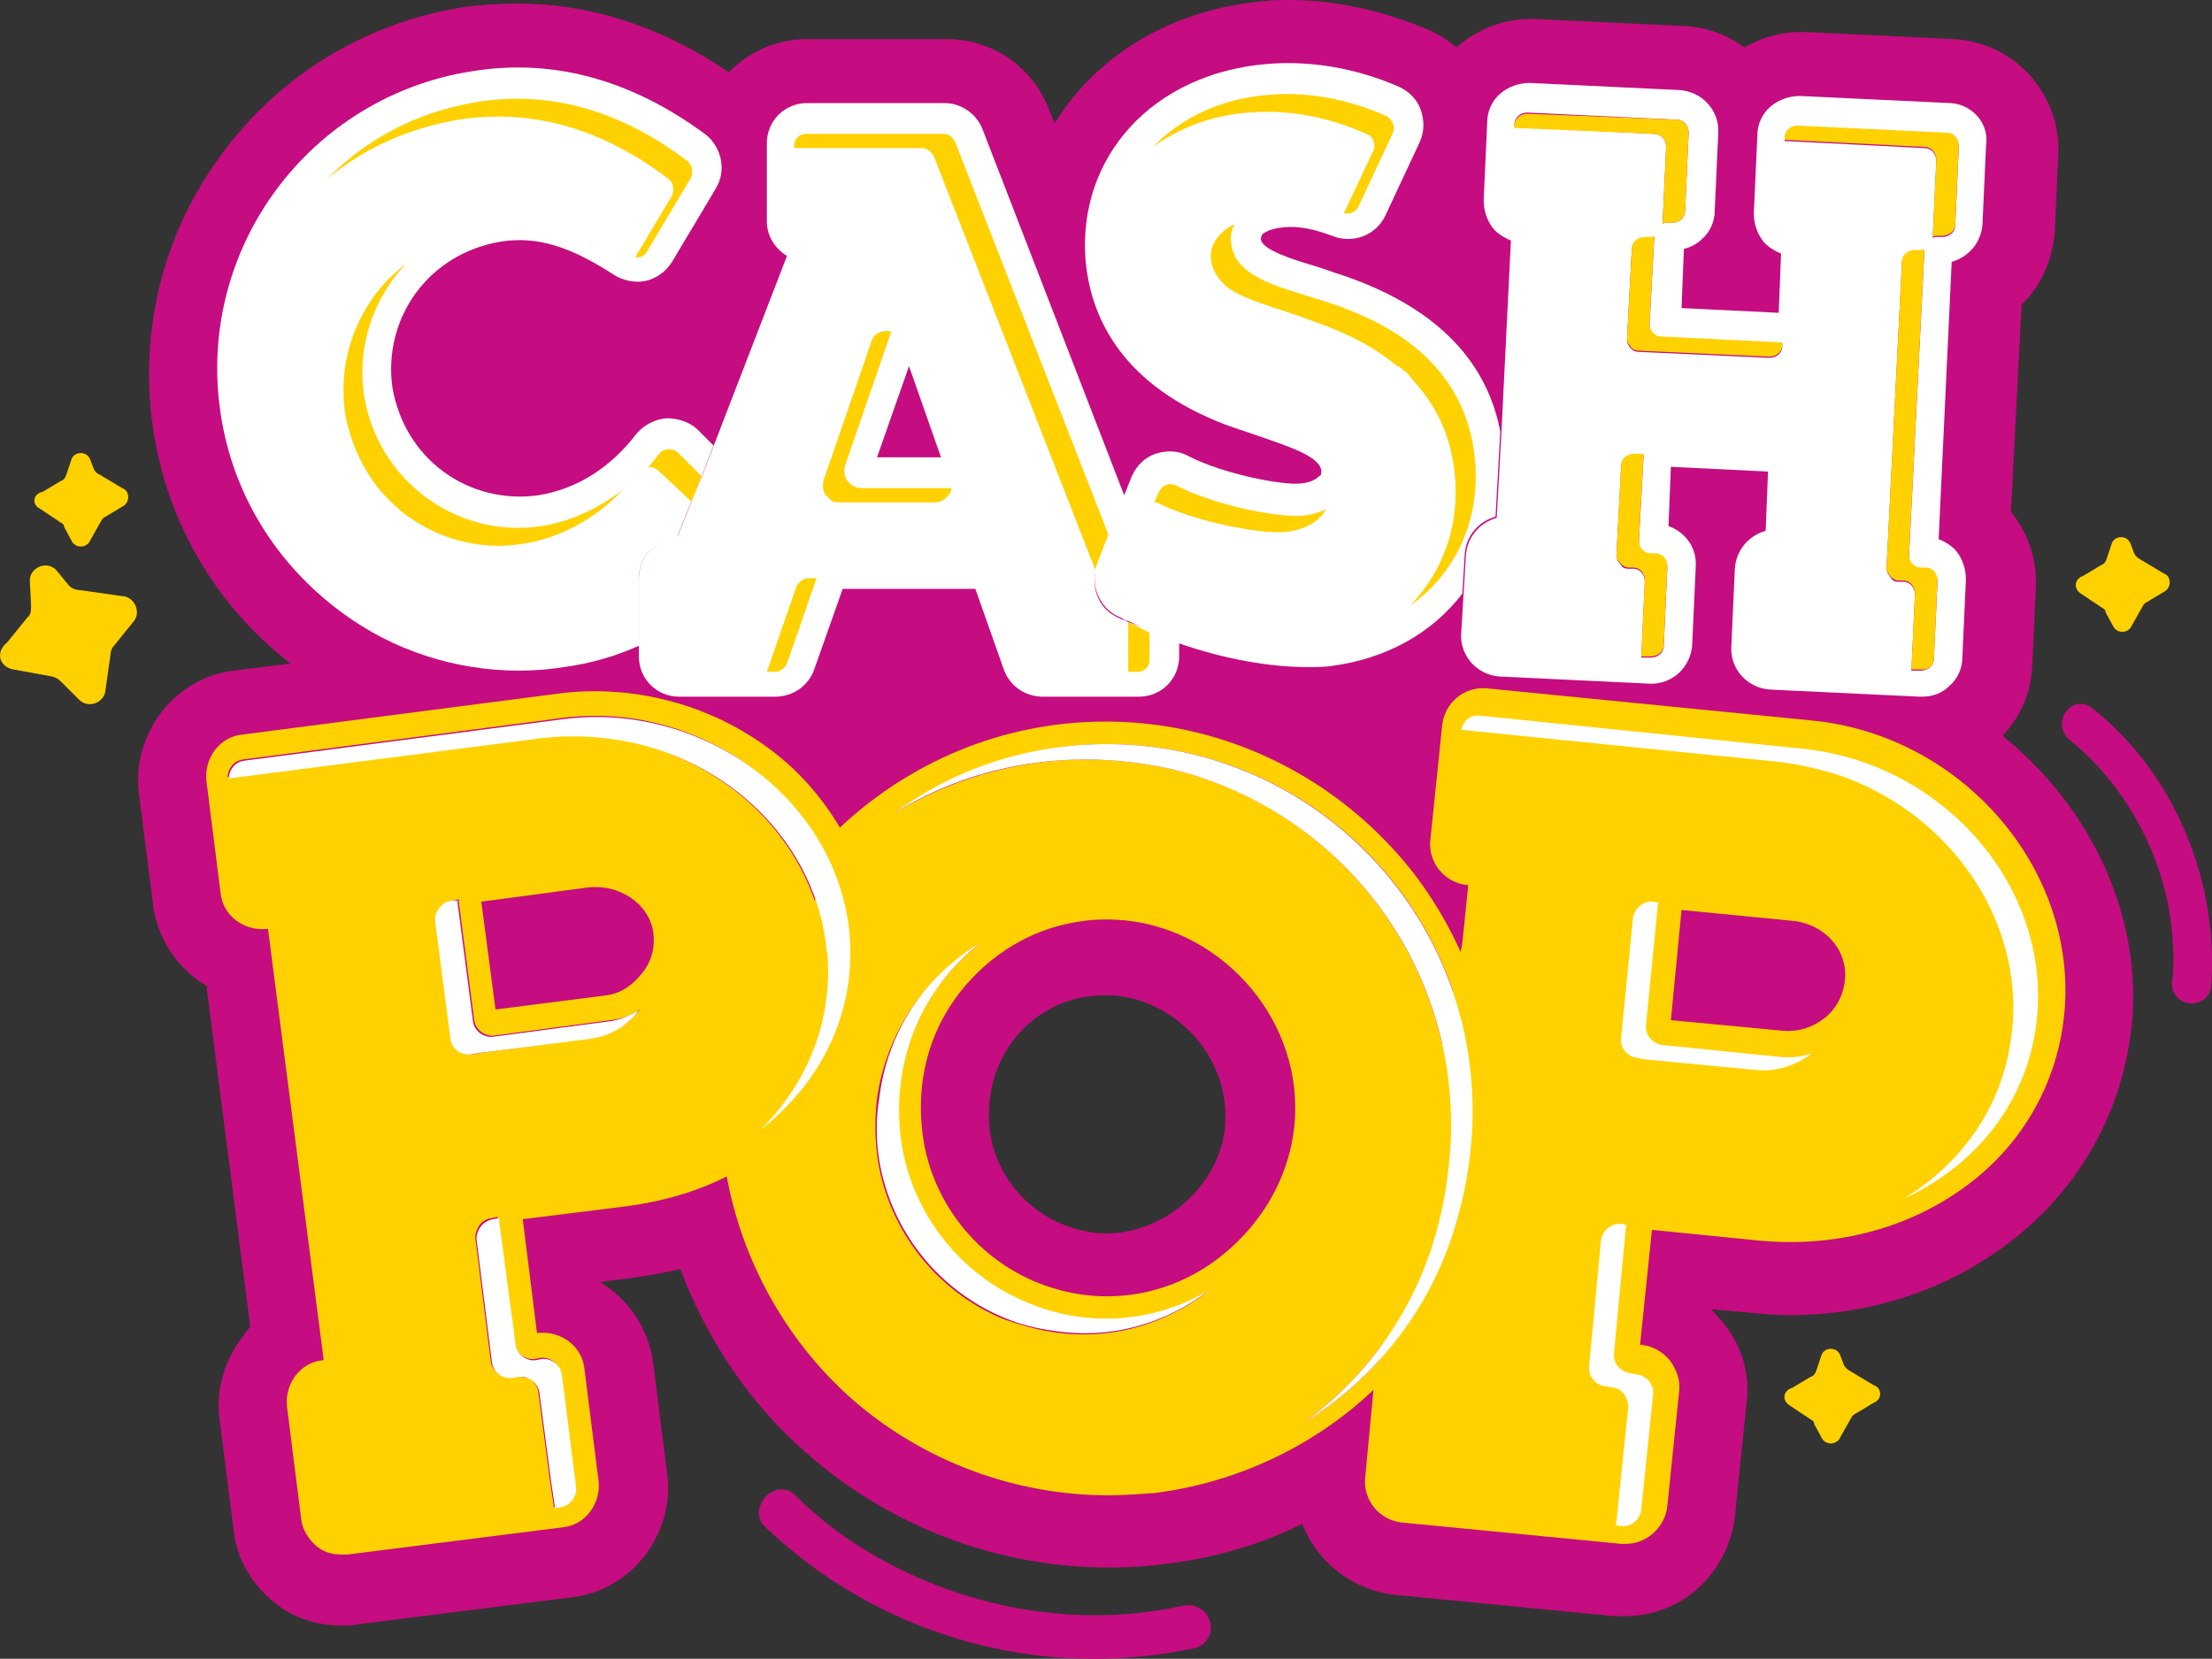 <?xml version="1.0" encoding="UTF-8"?>
<svg id="Layer_2" data-name="Layer 2" xmlns="http://www.w3.org/2000/svg" viewBox="0 0 186.69 140">
  <rect x="0" y="0" width="186.69" height="140" fill="#333333" stroke="none"/>
  <g id="Layer_1-2" data-name="Layer 1">
    <g>
      <g id="stars">
        <path d="M10.22,50.3l-3.5-.5c-.4,0-.8-.2-1-.5l-.9-1.1c-.8-1-2.4-.3-2.3.9l.1,1.9c0,.5,0,.9-.3,1.1l-1.7,2.1c-1.1.9-.6,2.1.5,2.3l3.3.6c.3.1.5.2.7.4l1.5,1.5c.8.9,2.3.3,2.3-.9l.4-2.8c0-.3.1-.6.3-.8l1.7-2.1c.6-.8,0-2.1-1.1-2.1Z" style="fill: #ffd100;"/>
        <path d="M3.32,42.9l1.8,1.2c.2.1.3.2.3.4l.6,1.1c.3.7,1.3.7,1.6,0l.9-1.6c.1-.2.2-.3.4-.4l1.5-.9c.6-.4.5-1.3-.1-1.5l-2-1.2c-.1,0-.3-.2-.4-.4l-.3-.8c-.3-.8-1.4-.7-1.6,0l-.4,1.2c-.1.3-.2.5-.5.6l-1.5.9c-.9.2-.9,1.1-.3,1.4Z" style="fill: #ffd100;"/>
        <path d="M175.62,50.1l1.8,1.2c.2.1.3.2.3.4l.6,1.1c.3.7,1.3.7,1.6,0l.9-1.6c.1-.2.2-.3.4-.4l1.5-.9c.6-.4.5-1.3-.1-1.5l-2-1.2c-.2-.1-.4-.3-.5-.5l-.3-.8c-.3-.8-1.4-.7-1.6,0l-.4,1.2c-.1.3-.2.5-.5.6l-1.5.9c-.8.3-.8,1.1-.2,1.5Z" style="fill: #ffd100;"/>
        <path d="M158.12,116.9l-2-1.2c-.2-.1-.4-.3-.5-.5l-.3-.8c-.3-.8-1.4-.7-1.6,0l-.4,1.2c-.1.3-.2.5-.5.6l-1.5.9c-.9.3-.9,1.1-.3,1.5l1.8,1.2c.2.1.3.2.3.4l.6,1.1c.3.7,1.3.7,1.6,0l.9-1.6c.1-.2.2-.3.4-.4l1.5-.9c.8-.3.7-1.3,0-1.5Z" style="fill: #ffd100;"/>
      </g>
      <g id="line_fx" data-name="line fx">
        <path d="M180.72,63.9c-1.2-1.5-2.6-2.9-4.1-4.1-.7-.6-1.7-.5-2.2.2-.6.7-.5,1.8.2,2.4,4.6,3.7,7.8,9.4,8.6,15.4.2,1.7.3,3.4.1,5.1-.1.6.2,1.1.7,1.5.3.2.6.3,1,.3.2,0,.5-.1.7-.2.5-.2.9-.7.9-1.3h0c.5-6.8-1.6-13.8-5.9-19.3Z" style="fill: #c50c80;"/>
        <path d="M99.92,135.5c-8.9,2-18.6.3-26.6-4.5-2.2-1.3-4.3-2.9-6.2-4.8-.5-.5-1.1-.6-1.7-.4s-1.1.7-1.3,1.4c-.2.6,0,1.3.5,1.7,7.3,7,17.3,11.1,27.6,11.1h.2c2.8,0,5.6-.3,8.4-.9.6-.1,1.1-.6,1.3-1.2.2-.6,0-1.3-.4-1.8-.5-.5-1.1-.7-1.8-.6Z" style="fill: #c50c80;"/>
      </g>
      <path id="framing" d="M169.02,62.1c1.5-1.6,2.4-3.6,2.5-5.9l.3-6.6c.1-2.3-.6-4.6-2.1-6.4l.9-17.5c1.7-1.6,2.6-3.8,2.8-6.1l.3-6.6c.2-5.1-3.7-9.4-8.8-9.7l-12.6-.6h-.4c-1.7,0-3.3.5-4.7,1.3-1.5-1.1-3.2-1.7-5-1.8l-12.7-.6h-.3c-2.4,0-4.6.9-6.3,2.4-.7-.6-1.5-1.1-2.4-1.5-3.8-1.6-7.8-2.5-11.7-2.5-.7,0-1.5,0-2.2.1-7.8.7-14.1,4.6-17.6,10.3l-.5-1.2c-1.4-3.6-4.8-5.9-8.6-5.9h-11.8c-2.6,0-5,1.1-6.6,2.8C55.92,2.3,49.92.3,43.62.3c-1.5,0-3,.1-4.5.3-8.2,1.3-15.5,5.7-20.4,12.4-5,6.7-7,15-5.8,23.2,1.2,8.1,5.5,15.1,11.6,19.8l-4.8.6c-2.5.3-4.6,1.6-6.1,3.5-1.5,2-2.2,4.4-1.9,6.8l1.2,9.5c.4,2.9,2.1,5.4,4.5,6.8l3.7,28.8c-.3.3-.5.6-.7.9-1.5,2-2.2,4.4-1.9,6.8l1.2,9.5c.3,2.5,1.6,4.6,3.5,6.1,1.6,1.3,3.6,1.9,5.7,1.9.4,0,.8,0,1.2-.1l18.2-2.3c2.5-.3,4.6-1.6,6.1-3.5,1.5-2,2.2-4.4,1.9-6.8l-1.2-9.5c-.4-2.9-2.1-5.4-4.5-6.8h0l3.1-.4c1.3-.2,2.5-.4,3.7-.7,2.2,5.9,5.8,11.3,10.6,15.5,7,6.2,16.1,9.7,25.6,9.7,1.6,0,3.2-.1,4.7-.3,4.1-.5,8-1.6,11.6-3.4,1.2,3.2,4.2,5.6,7.8,6l18.5,1.8h.9c2.1,0,4.2-.7,5.9-2.1,1.9-1.6,3.1-3.8,3.4-6.3l1-9.7c.3-2.5-.5-4.9-2.1-6.8-.3-.3-.5-.6-.8-.9v-.1l3.2.3c1.1.1,2.2.2,3.3.2h0c6.5,0,12.6-1.9,17.7-5.5,6.4-4.5,10.4-11.3,11.2-19,.9-9.3-3.5-18.4-10.9-24.4ZM99.12,102.2c-1.7,1.2-3.7,1.9-5.7,1.9-1.1,0-2.2-.2-3.3-.6-3.6-1.3-6.2-4.5-6.6-8.3-.3-3,.6-5.9,2.5-8s4.4-3.2,7.3-3.2c5.4,0,10.1,4.7,10.1,10.1.1,3-1.5,6.1-4.3,8.1Z" style="fill: #c50c80;"/>
      <g id="P2">
        <path d="M115.92,117.3l-.7,7.4c-.2,1.9,1.2,3.6,3.1,3.8l18.5,1.8h.4c.8,0,1.6-.3,2.2-.8.7-.6,1.2-1.4,1.3-2.4l1-9.7c.1-.9-.2-1.8-.8-2.6-.6-.7-1.4-1.2-2.4-1.3h-.1l1-9.7,9,.9c6.2.6,12.3-.9,17.1-4.3,5-3.5,8.1-8.8,8.7-14.8,1.2-12.2-8.6-23.6-21.4-24.8l-27.3-2.7c-1.9-.2-3.6,1.2-3.8,3.1l-1,9.7c-.2,1.9,1.2,3.6,3.1,3.8h.1l-.5,4.9-7.5,37.7ZM155.72,82.6c-.1,1.3-.7,2.5-1.7,3.3s-2.2,1.2-3.5,1.1l-9.5-.9.9-9.3,9.2.9c2.8.2,4.8,2.4,4.6,4.9h0Z" style="fill: #ffd100;"/>
        <path d="M169.82,87c0,.2-.1.5-.1.7-.8,5.9-4.3,10.6-9.1,13.5,6.1-2.8,10.6-8.2,11.3-15.3,1.1-11.3-8.1-21.5-19.7-22.7l-27.3-2.8c-.8-.1-1.4.4-1.6,1.2l26.8,2.7c1.7.2,3.4.6,5,1.1,9.2,3.1,15.7,12,14.7,21.6Z" style="fill: #fff;"/>
        <path d="M138.22,89.3l.5.1,9.4.9c1.8.2,3.5-.4,4.8-1.4-.8.3-1.8.4-2.7.3l-9.9-1c-.8-.1-1.5-.8-1.4-1.7l1-10.1q0-.1.1-.2l-.5-.1c-.6-.1-1.2.3-1.5.8-.1.2-.2.4-.2.6l-1,10.1c-.1.8.5,1.6,1.4,1.7Z" style="fill: #fff;"/>
        <path d="M134.12,115.3c-.1.8.5,1.6,1.4,1.7l.5.1h0c.4,0,.7.2.9.4.3.3.5.8.5,1.3l-.8,7.7-.2,2q0,.1-.1.2l.5.1c.8.1,1.6-.5,1.7-1.4l1-9.7c.1-.8-.5-1.6-1.4-1.7l-.5-.1c-.8-.1-1.5-.8-1.4-1.7l1-10.6q0-.1.1-.2l-.5-.1c-.6-.1-1.2.3-1.5.8-.1.2-.2.4-.2.6l-1,10.6Z" style="fill: #fff;"/>
      </g>
      <g id="O">
        <path d="M61.32,99.2c1.3,7.2,5,13.9,10.5,18.8,6,5.3,13.8,8.2,21.7,8.2,1.3,0,2.7-.1,4-.2,7-.9,13.4-4,18.3-8.6,4.2-4,7.4-9.1,9-14.7.5-1.8.9-3.7,1.1-5.7s.2-4.1.1-6c-.3-3.9-1.3-7.6-2.9-11-1.4-3-3.2-5.8-5.5-8.3-6.2-6.8-15-10.8-24.3-10.8-8.8,0-16.7,3.5-22.6,9.1l-9.4,29.2ZM102.42,106.5c-4.2,3-9.4,3.7-14.2,2-5.7-2-9.8-7.2-10.4-13.2-.5-4.7.9-9.1,4-12.5,3-3.3,7.1-5.2,11.6-5.2,8.6,0,15.9,7.3,15.9,15.9,0,5.1-2.6,9.9-6.9,13ZM82.62,79.7c-4.9,3.8-7.7,10.2-6.6,17.1,1,5.9,5,10.9,10.5,13.2,5.5,2.3,11,1.5,15.4-1-3.6,2.8-8.3,4.2-13.2,3.4-1.3-.2-2.7-.6-4.1-1.1-5.5-2.3-9.5-7.3-10.5-13.2-.3-1.9-.3-3.7-.1-5.4.8-5.6,4.1-10.3,8.6-13ZM122.72,103.8c-2.1,6.8-6.7,12.6-12.7,16.3,5.1-3.7,9-9,10.9-15.1.9-2.8,1.4-5.5,1.5-8.2.9-15.4-9.5-28.6-23.6-31.9-2.3-.5-4.7-.8-7.2-.8-5.9,0-11.4,1.7-16.1,4.5,5.1-3.6,11.3-5.8,17.9-5.8,20.4,0,36,19.6,29.3,41Z" style="fill: #ffd100;"/>
        <path d="M74.22,98c1,5.9,5,10.9,10.5,13.2,1.4.6,2.7.9,4.1,1.1,4.9.8,9.6-.6,13.2-3.4-4.4,2.6-10,3.3-15.4,1-5.5-2.3-9.5-7.3-10.5-13.2-1.1-7,1.7-13.3,6.6-17.1-4.6,2.7-7.8,7.4-8.5,13-.3,1.8-.3,3.6,0,5.4Z" style="fill: #fff;"/>
        <path d="M122.42,96.8c-.2,2.7-.6,5.4-1.5,8.2-1.9,6.1-5.8,11.4-10.9,15.1,6-3.7,10.6-9.5,12.7-16.3,6.7-21.4-9-41-29.3-41-6.7,0-12.9,2.1-17.9,5.8,4.7-2.9,10.2-4.5,16.1-4.5,2.5,0,4.9.3,7.2.8,14.2,3.4,24.5,16.5,23.6,31.9Z" style="fill: #fff;"/>
      </g>
      <g id="P1">
        <path d="M73.52,77.7c-.2-1.5-.5-2.9-1-4.3-.4-1.2-1-2.4-1.6-3.5-1.6-2.7-3.7-5.1-6.4-7-4.9-3.5-11.1-5.1-17.1-4.4l-27,3.5c-1.9.2-3.2,2-3,3.9l1.2,9.5c.2,1.9,2,3.2,3.9,3h.1l4.7,36.4h-.1c-1.9.2-3.2,2-3,3.9l1.2,9.5c.1.9.6,1.7,1.3,2.3.6.5,1.3.7,2.1.7h.5l18.2-2.3c1.9-.2,3.2-2,3-3.9l-1.2-9.5c-.2-1.9-2-3.2-3.9-3h-.1l-1.2-9.6,8.8-1.1c3-.4,5.8-1.2,8.4-2.5,1.2-.6,2.3-1.3,3.3-2,1.4-1,2.7-2.1,3.8-3.4,4.1-4.6,5.9-10.3,5.1-16.2ZM40.32,88.9l-.5.1c-.8.1-1.6-.5-1.7-1.3l-1.3-10c0-.2,0-.4.1-.6.2-.6.6-1,1.3-1.1l.5-.1v.2l1.3,10c.1.8.9,1.4,1.7,1.3l9.8-1.3c.9-.1,1.8-.4,2.5-.9-1,1.3-2.5,2.2-4.3,2.4l-9.4,1.3ZM51.22,84l-9.4,1.2-1.2-9.1,9-1.2c2.6-.3,5.1,1.3,5.5,3.7.2,1.3-.1,2.5-.9,3.5s-1.7,1.7-3,1.9ZM45.12,114.7l.5-.1c.8-.1,1.6.5,1.7,1.3l1.2,9.5c.1.8-.5,1.6-1.3,1.7l-.5.1v-.2l-.3-2-1-7.6c-.1-.5-.4-.9-.8-1.1-.3,0-.7-.1-1-.2l-.5.1c-.8.1-1.6-.5-1.7-1.3l-1.3-10.4c0-.2,0-.4.1-.6.2-.6.6-1,1.3-1.1l.5-.1v.2l1.3,10.4c.2.9,1,1.5,1.8,1.4ZM64.02,95.4c4-3.8,6.3-9.1,5.7-15,0-.2,0-.5-.1-.7-1.2-9.4-9.3-16.4-18.7-17.5-1.7-.2-3.5-.2-5.3,0l-26.4,3.4c0-.7.5-1.4,1.3-1.5l26.9-3.5c11.4-1.5,22.5,6.3,24,17.5,1,7.1-2.1,13.3-7.4,17.3Z" style="fill: #ffd100;"/>
        <path d="M48.62,125.5l-1.2-9.5c-.1-.8-.9-1.4-1.7-1.3l-.5.1c-.8.1-1.6-.5-1.7-1.3l-1.4-10.5v-.2l-.5.1c-.6.1-1.1.5-1.3,1.1-.1.2-.1.4-.1.6l1.3,10.4c.1.8.9,1.4,1.7,1.3l.5-.1h0c.3,0,.7,0,1,.2.4.2.7.6.8,1.1l1,7.6.3,2v.2l.5-.1c.8-.1,1.4-.9,1.3-1.7Z" style="fill: #fff;"/>
        <path d="M49.62,87.7c1.8-.2,3.3-1.1,4.3-2.4-.8.4-1.6.8-2.5.9l-9.8,1.3c-.8.1-1.6-.5-1.7-1.3l-1.3-10v-.2h-.5c-.6.1-1.1.5-1.3,1.1-.1.2-.1.4-.1.6l1.3,10c.1.8.9,1.4,1.7,1.3l.5-.1,9.4-1.2Z" style="fill: #fff;"/>
        <path d="M69.72,79.7c0,.2,0,.5.1.7.5,5.9-1.8,11.2-5.7,15,5.2-4,8.4-10.2,7.5-17.3-1.5-11.1-12.7-18.9-24.1-17.4l-26.9,3.5c-.8.1-1.3.8-1.3,1.5l26.4-3.4c1.8-.2,3.5-.2,5.3,0,9.4,1,17.5,8,18.7,17.4Z" style="fill: #fff;"/>
      </g>
      <g id="C">
        <path d="M59.22,40.2l1-2.6-1.3-1.3c-.7-.7-1.7-1-2.7-1-1,.1-1.9.6-2.5,1.3-2.2,2.9-5.1,4.7-8.3,5.2-2.8.4-5.7-.3-8-2s-3.8-4.2-4.3-7.1c-.4-2.8.3-5.7,2-8s4.2-3.8,7.1-4.3c3.1-.5,5.9.4,9.6,2.8.8.5,1.8.7,2.7.5s1.7-.8,2.2-1.6l3.7-6.2c.9-1.5.5-3.4-.8-4.5-6.2-4.6-12.8-6.5-19.7-5.4-13.8,2.1-23.4,15-21.3,28.9,1,6.7,4.6,12.6,10.1,16.7,4.4,3.3,9.7,5,15.1,5,1.3,0,2.5-.1,3.8-.3,2.2-.3,4.3-.9,6.3-1.8v-5.7c0-1.8,1.4-3.3,3.2-3.4l1.2-3,.9-2.2Z" style="fill: #fff;"/>
        <path d="M33.92,43.2c2.8,2.2,6.4,3.3,10.2,2.7,3.2-.5,6.1-2.1,8.5-4.6-2.1,1.6-4.4,2.7-6.9,3.1-7.2,1.1-13.9-3.9-15-11.1-.6-4.1.8-8.1,3.5-11-3.7,2.8-5.8,7.6-5.1,12.5.4,2.4,1.4,4.6,2.8,6.4.6.7,1.3,1.4,2,2Z" style="fill: #ffd100;"/>
        <path d="M58.02,13.6c-5.4-4.1-11.3-6-17.7-5-5,.8-9.4,3.1-12.7,6.5,3.1-2.6,6.9-4.3,11.1-5,6.4-1,12.3.9,17.7,5,.4.3.5.9.3,1.4l-3.1,5.2c.4.1.8-.1,1-.5l3.7-6.2c.2-.5.1-1.1-.3-1.4Z" style="fill: #ffd100;"/>
        <path d="M59.22,40.2l-2-2c-.4-.4-1.2-.4-1.6.1-.3.4-.6.8-.9,1.1.3,0,.6.1.8.3l1.1,1,1.8,1.7.8-2.2Z" style="fill: #ffd100;"/>
      </g>
      <g id="A">
        <path d="M95.22,52.5c-.2-.1-.3-.2-.5-.2l-.6-.3c-1.3-.7-1.9-2.1-1.7-3.5,0,0,.1-.6.2-.8l.9-2.3h0l.1-.2h0l1.3-3.3-12-31c-.5-1.3-1.8-2.2-3.2-2.2h-11.6c-1.9,0-3.4,1.5-3.4,3.4v6.6c0,1.2.7,2.3,1.7,2.9l-6.1,15.8-1,2.6-.9,2.2-1.2,3c-1.9.3-3.3,1.8-3.3,3.6v6.6c0,1.9,1.5,3.4,3.4,3.4h8.1c1.5,0,2.8-.9,3.3-2.3l2.4-6.8h11.2l2.4,6.8c.5,1.4,1.8,2.3,3.3,2.3h8.1c1.9,0,3.4-1.5,3.4-3.4v-1.2c-.8-.3-1.7-.6-2.5-1M79.42,38.6h-5.4l2.7-7.7,2.7,7.7Z" style="fill: #fff;"/>
        <path d="M70.82,42.4h8.1c.7,0,1.3-.6,1.4-1.2h-7.6c-1,0-1.7-1-1.4-1.9l3.9-11.3c-.7-.2-1.5.1-1.7.9l-4,11.6c-.1.4-.1.8.1,1.2.1.1.2.2.3.3.2.3.5.4.9.4Z" style="fill: #ffd100;"/>
        <path d="M93.62,45.3l-13-33.3c-.2-.4-.5-.7-1-.7h-11.6c-.6,0-1,.5-1,1v.2h10.8c.4,0,.8.3,1,.7l13.7,35.1c0-.3.1-.5.2-.8l.9-2.2Z" style="fill: #ffd100;"/>
        <path d="M95.22,56.7h.8c.6,0,1-.5,1-1v-2.3l-1.8-.9v4.2Z" style="fill: #ffd100;"/>
        <path d="M64.72,56.7h.7c.4,0,.8-.3,1-.7l2.5-7.2h-.7c-.4,0-.8.3-1,.7l-2.5,7.2Z" style="fill: #ffd100;"/>
      </g>
      <g id="S">
        <path d="M113.22,23.2c-.7-.2-1.4-.5-2.1-.7-2-.6-4.6-1.4-4.7-2.3,0-.1,0-.2.1-.4.1-.1.6-.5,1.7-.6,1.6-.2,3.1.3,4.2.7,1.7.7,3.7,0,4.5-1.7l2.9-6.2c.4-.9.4-1.8.1-2.7s-1-1.6-1.9-2c-3.7-1.6-7.5-2.2-11.1-1.9-9.6.8-16,7.8-15.3,16.6.4,4.3,2.6,10.1,11.2,13.6,1.2.5,2.3.8,3.4,1.2,2.6.9,5.1,1.7,5.3,2.9,0,.3,0,.4-.2.5-.1.1-.5.5-1.5.6-1.5.2-6.6-.8-9.5-2.3-.9-.5-1.9-.5-2.8-.2s-1.6,1-2,1.9l-.6,1.5-1.4,3.5-.9,2.3c-.1.3-.2.5-.2.8v.1c-.2,1.4.5,2.8,1.7,3.5l.6.3c.2.1.3.2.5.2l1.8.9c.8.3,1.6.7,2.5,1,3.7,1.3,7.6,2,10.8,2,.8,0,1.5,0,2.1-.1,4.5-.6,8.4-2.7,11-6.1l.2-3.3c.1-1.6,1.2-2.8,2.6-3.2l.4-7.2c-1.2-6.2-5.7-10.6-13.4-13.2Z" style="fill: #fff;"/>
        <path d="M117.02,9.8c-2.9-1.3-6.4-2.1-9.9-1.8-4,.3-7.4,1.9-9.8,4.4,2.2-1.6,5-2.7,8.1-2.9,3.6-.3,7,.5,9.9,1.8.6.2.8.9.6,1.4l-2.5,5.3c.5.1,1-.1,1.2-.5l2.9-6.2c.3-.6,0-1.2-.5-1.5Z" style="fill: #ffd100;"/>
        <path d="M108.52,44.9c1.7-.2,2.8-.9,3.4-1.9-.5.2-1.1.4-1.7.5-2.2.3-7.8-.9-10.9-2.5-.6-.3-1.2-.1-1.5.5l-.4.9h.2c3.1,1.6,8.7,2.7,10.9,2.5Z" style="fill: #ffd100;"/>
        <path d="M124.42,38.2c-1.1-8.3-8.3-11.3-12.1-12.6-3.9-1.3-8-2-8.4-5-.1-.6,0-1.2.3-1.7-1.4.7-2.2,1.8-2,3.1.1.7.4,1.2.8,1.7.1.1.2.2.3.3l.1.1.1.1c1.6,1.2,4.4,1.8,7,2.8,2,.7,4.9,1.8,7.4,3.9h.1c.2.1.3.3.5.4s.3.3.5.5h0c.2.2.3.4.5.6,1.6,1.8,2.8,4.1,3.2,7.1.6,4.5-.8,8.6-3.7,11.6,4-2.8,6.1-7.6,5.4-12.9Z" style="fill: #ffd100;"/>
      </g>
      <g id="H">
        <path d="M164.62,8.7l-12.7-.6c-.9,0-1.8.3-2.5.9-.7.6-1.1,1.5-1.1,2.4l-.3,6.6c0,.9.3,1.8.9,2.5.4.4.9.7,1.4.9l-.2,5-8.2-.4.2-5c.5-.1,1.1-.4,1.5-.8.7-.6,1.1-1.5,1.1-2.4l.3-6.6c.1-1.9-1.4-3.5-3.3-3.6l-12.6-.6c-.9,0-1.8.3-2.5.9s-1.1,1.5-1.1,2.4l-.3,6.6c0,.9.3,1.8.9,2.5.4.4.9.7,1.4.9l-.8,16.2-.4,7.2c-1.4.4-2.5,1.6-2.6,3.2l-.2,3.3-.2,3.3c-.1,1.9,1.4,3.5,3.3,3.6l12.6.6c1.9.1,3.5-1.4,3.6-3.3l.3-6.6c.1-1.6-.9-2.9-2.3-3.4l.2-5,8.2.4-.2,5c-1.4.4-2.5,1.6-2.6,3.2l-.3,6.6c-.1,1.9,1.4,3.5,3.3,3.6l12.6.6h.2c.9,0,1.7-.3,2.3-.9.7-.6,1.1-1.5,1.1-2.4l.3-6.6c0-.9-.3-1.8-.9-2.5-.4-.4-.9-.7-1.4-.9l1.1-23.4c1.4-.4,2.5-1.6,2.6-3.2l.3-6.6c.3-1.9-1.2-3.5-3-3.6ZM150.42,29v.2c0,.6-.5,1-1.1,1l-11-.5c-.3,0-.5-.1-.7-.3-.1-.1-.1-.2-.2-.3-.1-.2-.1-.3-.1-.5l.4-7.5c0-.6.5-1,1.1-1h.4c.2,0,.3,0,.4-.1l-.4,7.4c0,.6.4,1.1,1,1.1l10.2.5ZM127.82,10.5c0-.6.5-1,1.1-1l12.6.6c.6,0,1,.5,1,1.1l-.3,6.6c0,.6-.5,1-1.1,1h-.4c-.2,0-.3,0-.4.1l.3-6.5c0-.6-.4-1.1-1-1.1l-11.8-.6v-.2ZM140.42,54.5c0,.6-.5,1-1.1,1h-.8l.3-6.4c0-.6-.4-1.1-1-1.1h-.4c-.3,0-.5-.1-.6-.3-.1-.1-.2-.3-.3-.4,0-.1-.1-.3-.1-.4l.4-7.5c0-.6.5-1,1.1-1h.8l-.4,7.3c0,.6.4,1.1,1,1.1h.4c.6,0,1,.5,1,1.1l-.3,6.6ZM163.22,55.6c0,.6-.5,1-1.1,1h-.8l.3-6.4c0-.6-.4-1.1-1-1.1h-.4c-.3,0-.5-.1-.6-.3-.1-.1-.2-.3-.3-.4,0-.1-.1-.3-.1-.4l1.3-25.8c0-.6.5-1,1.1-1h.4c.2,0,.3,0,.4-.1l-1.3,25.8c0,.6.4,1.1,1,1.1h.4c.6,0,1,.5,1,1.1l-.3,6.5ZM165.02,19c0,.6-.5,1-1.1,1h-.4c-.2,0-.3,0-.4.1l.3-6.5c0-.6-.4-1.1-1-1.1l-11.8-.6v-.2c0-.6.5-1,1.1-1l12.6.6c.6,0,1,.5,1,1.1l-.3,6.6Z" style="fill: #fff;"/>
        <path d="M162.42,12.4c.6,0,1,.5,1,1.1l-.3,6.5c.1-.1.3-.1.4-.1h.4c.6,0,1.1-.4,1.1-1l.3-6.6c0-.6-.4-1.1-1-1.1l-12.6-.6c-.6,0-1.1.4-1.1,1v.2l11.8.6Z" style="fill: #ffd100;"/>
        <path d="M139.62,11.3c.6,0,1,.5,1,1.1l-.3,6.5c.1-.1.3-.1.4-.1h.4c.6,0,1.1-.4,1.1-1l.3-6.6c0-.6-.4-1.1-1-1.1l-12.6-.5c-.6,0-1.1.4-1.1,1v.2l11.8.5Z" style="fill: #ffd100;"/>
        <path d="M163.22,55.6l.3-6.6c0-.6-.4-1.1-1-1.1h-.4c-.6,0-1-.5-1-1.1l1.3-25.8c-.1.1-.3.1-.4.1h-.4c-.6,0-1.1.4-1.1,1l-1.3,25.8c0,.1,0,.3.1.4.1.2.2.3.3.4.2.2.4.3.6.3h.4c.6,0,1,.5,1,1.1l-.3,6.4h.8c.6.1,1.1-.3,1.1-.9Z" style="fill: #ffd100;"/>
        <path d="M137.62,29.3c.2.2.4.3.7.3l11,.5c.6,0,1.1-.4,1.1-1v-.2l-10.2-.5c-.6,0-1-.5-1-1.1l.4-7.4c-.1.1-.3.1-.4.1h-.4c-.6,0-1.1.4-1.1,1l-.4,7.5c0,.2,0,.3.1.5.1.1.2.2.2.3Z" style="fill: #ffd100;"/>
        <path d="M136.82,47.6c.2.2.4.3.6.3h.4c.6,0,1,.5,1,1.1l-.3,6.4h.8c.6,0,1.1-.4,1.1-1l.3-6.6c0-.6-.4-1.1-1-1.1h-.4c-.6,0-1-.5-1-1.1l.4-7.3h-.8c-.6,0-1.1.4-1.1,1l-.4,7.5c0,.1,0,.3.1.4.1.2.2.3.3.4Z" style="fill: #ffd100;"/>
      </g>
    </g>
  </g>
</svg>